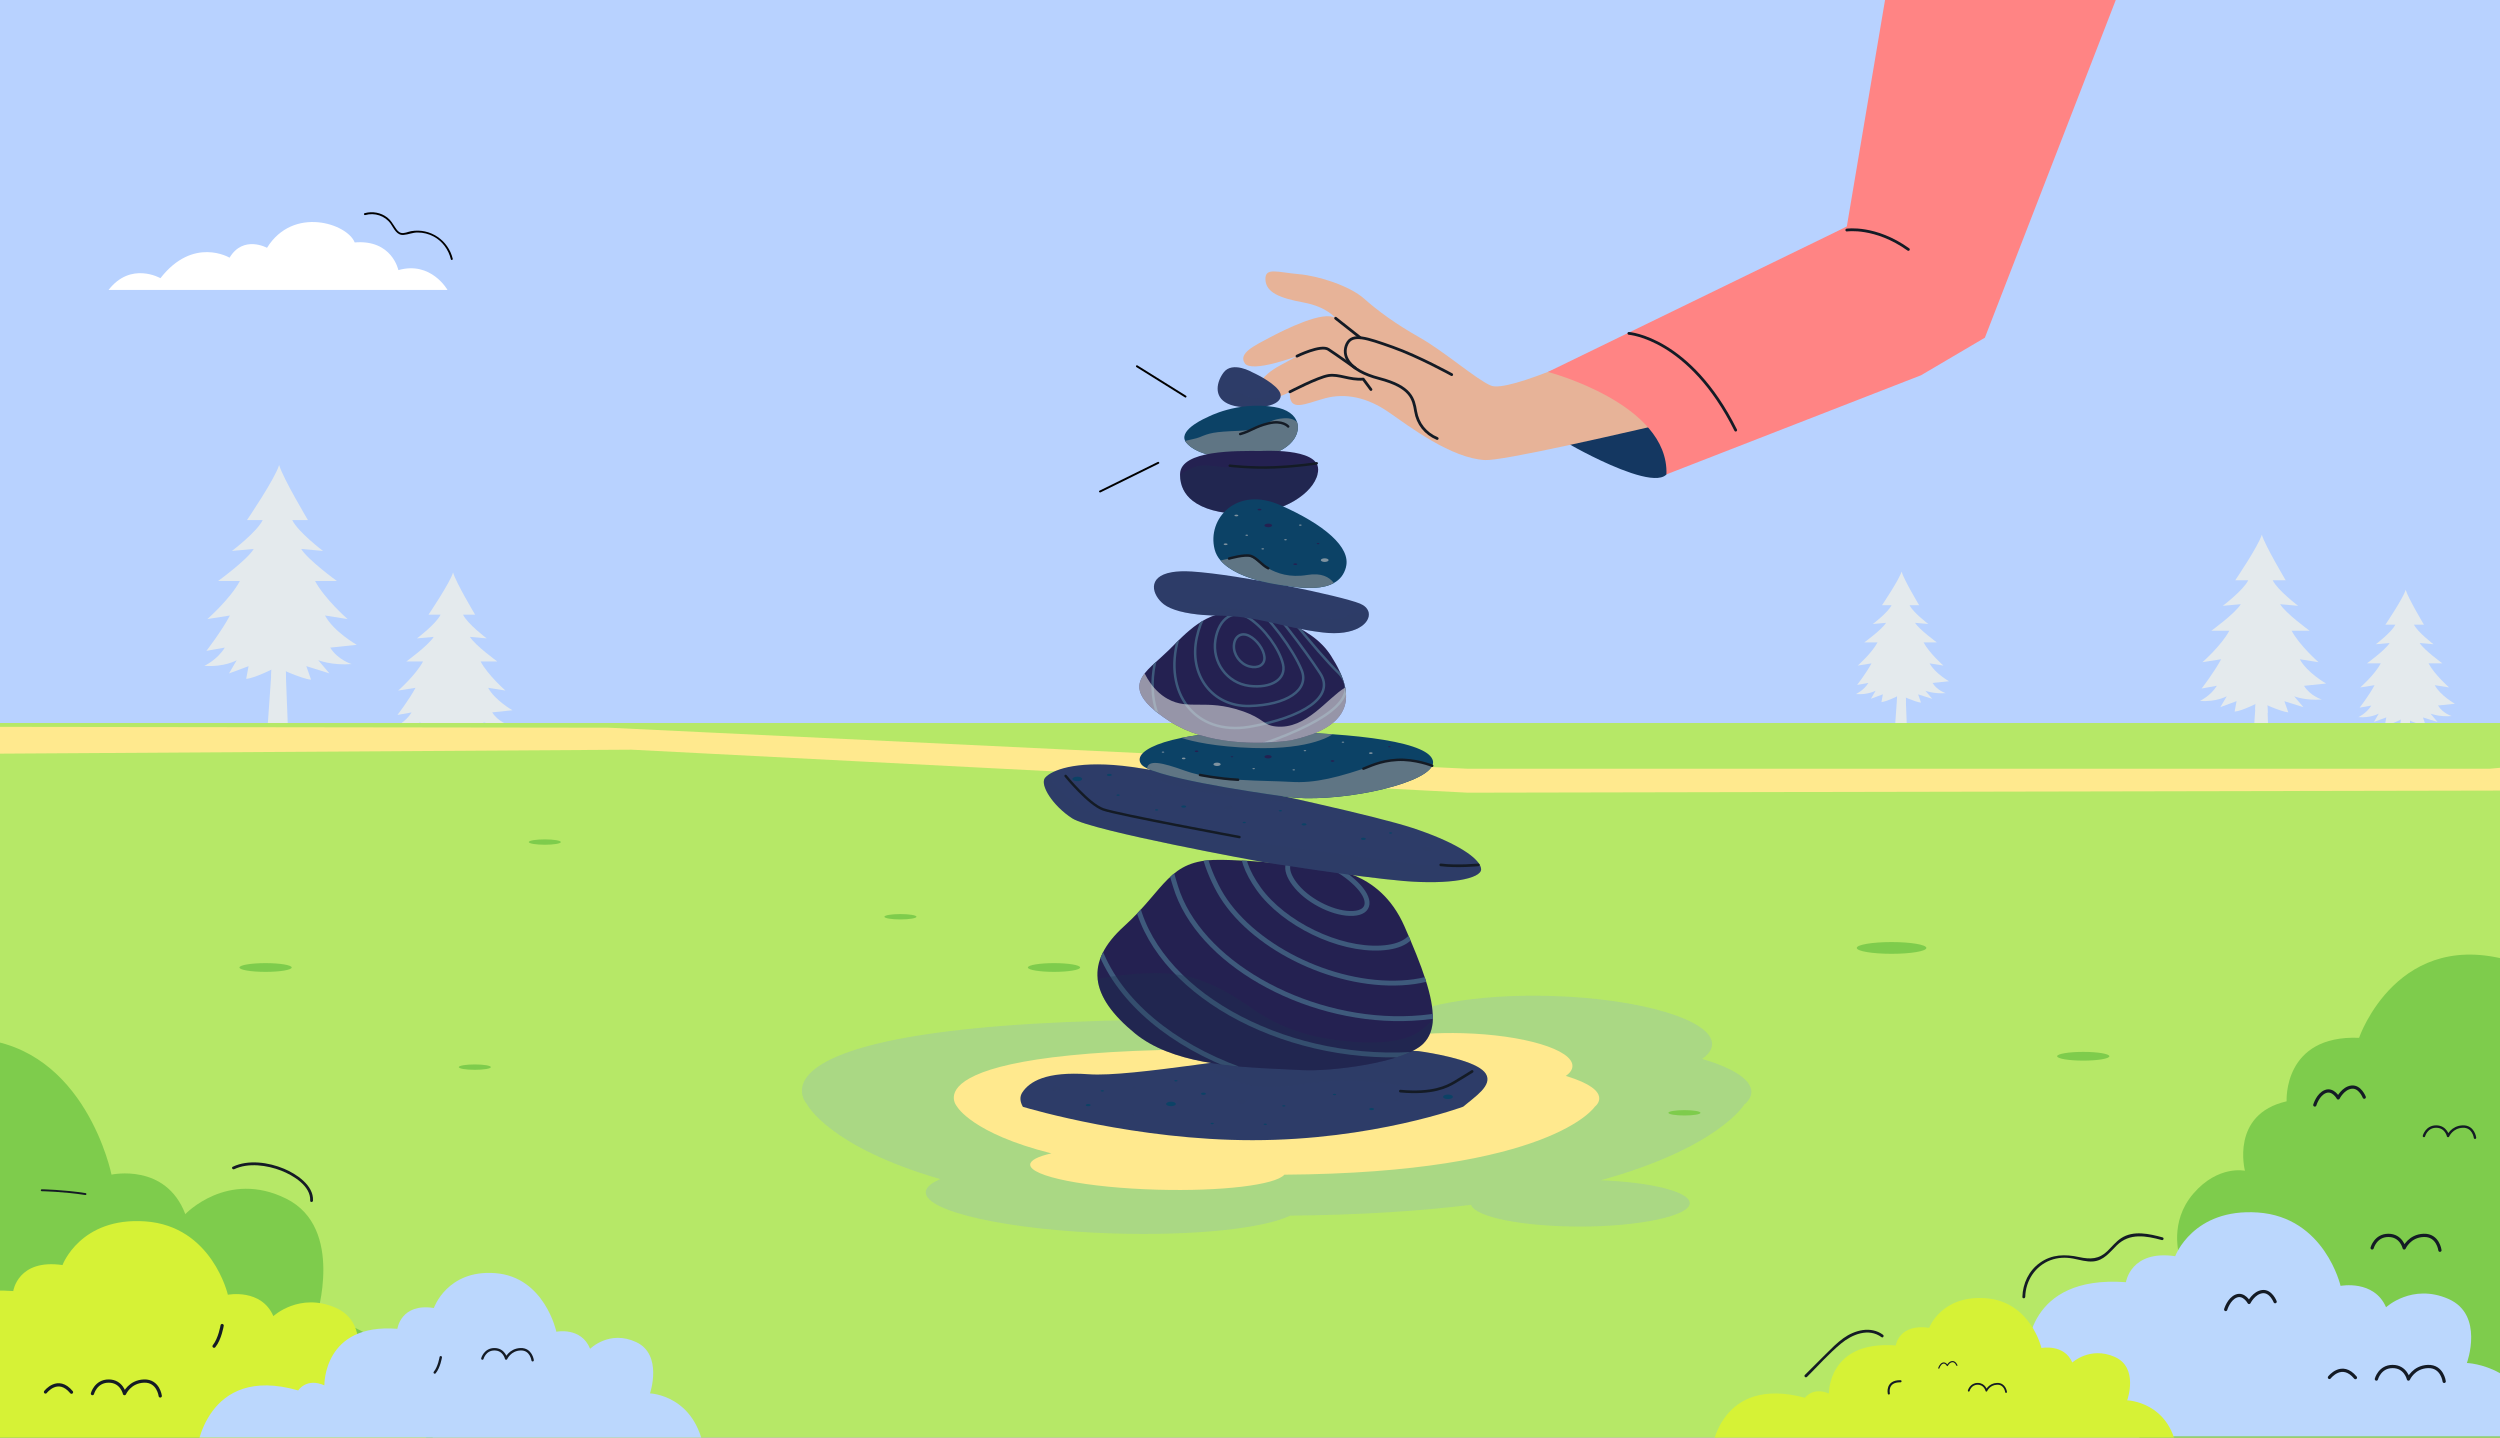<?xml version="1.0" encoding="UTF-8"?>
<svg xmlns="http://www.w3.org/2000/svg" xmlns:xlink="http://www.w3.org/1999/xlink" viewBox="0 0 400 230">
  <rect x="0" y="0" width="400" height="230" fill="#808080" stroke="none"/>
  <defs>
    <style>
      .cls-1 {
        fill: #fff;
      }

      .cls-2 {
        stroke-width: .43px;
      }

      .cls-2, .cls-3, .cls-4, .cls-5, .cls-6, .cls-7, .cls-8, .cls-9, .cls-10, .cls-11, .cls-12, .cls-13, .cls-14 {
        fill: none;
      }

      .cls-2, .cls-3, .cls-4, .cls-6, .cls-8, .cls-9, .cls-11, .cls-12, .cls-13, .cls-14 {
        stroke: #141b25;
        stroke-linecap: round;
        stroke-linejoin: round;
      }

      .cls-3 {
        stroke-width: .4px;
      }

      .cls-15 {
        fill: #7ecc4c;
      }

      .cls-16 {
        fill: #e4eaed;
      }

      .cls-17 {
        fill: #b6e867;
      }

      .cls-18 {
        fill: #d6f236;
      }

      .cls-19 {
        clip-path: url(#clippath-2);
      }

      .cls-20 {
        isolation: isolate;
      }

      .cls-21 {
        fill: #d2e8ff;
      }

      .cls-4 {
        stroke-width: .34px;
      }

      .cls-22 {
        fill: #b8d2ff;
      }

      .cls-23 {
        fill: #ffe98e;
      }

      .cls-5 {
        stroke-width: .78px;
      }

      .cls-5, .cls-7 {
        stroke: #3e5a7c;
        stroke-miterlimit: 10;
      }

      .cls-24 {
        clip-path: url(#clippath-1);
      }

      .cls-25 {
        fill: #e2e2e2;
        opacity: .6;
      }

      .cls-25, .cls-26, .cls-27, .cls-28, .cls-29 {
        mix-blend-mode: multiply;
      }

      .cls-30 {
        fill: #5f7584;
      }

      .cls-31 {
        fill: #ff8484;
      }

      .cls-32 {
        fill: #8093a0;
      }

      .cls-6 {
        stroke-width: .39px;
      }

      .cls-26 {
        fill: #7b96fa;
      }

      .cls-26, .cls-28 {
        opacity: .2;
      }

      .cls-7 {
        stroke-width: .4px;
      }

      .cls-27 {
        fill: #1d334f;
        opacity: .3;
      }

      .cls-8 {
        stroke-width: .45px;
      }

      .cls-33, .cls-28 {
        fill: #2d3c68;
      }

      .cls-34 {
        fill: #242151;
      }

      .cls-9 {
        stroke-width: .52px;
      }

      .cls-35 {
        clip-path: url(#clippath);
      }

      .cls-36 {
        fill: #bbd7fd;
      }

      .cls-37 {
        fill: #143761;
      }

      .cls-38 {
        fill: #141b25;
      }

      .cls-11 {
        stroke-width: .31px;
      }

      .cls-12 {
        stroke-width: .39px;
      }

      .cls-13 {
        stroke-width: .29px;
      }

      .cls-39 {
        fill: #e7b398;
      }

      .cls-14 {
        stroke-width: .19px;
      }

      .cls-40 {
        fill: #0c4266;
      }
    </style>
    <clipPath id="clippath">
      <rect class="cls-10" width="400" height="230"/>
    </clipPath>
    <clipPath id="clippath-1">
      <path class="cls-10" d="m229.26,163.04c-.05,1.63-.53,2.93-1.52,3.93-3.13,3.13-15.02,4.5-19.38,4.25-1.15-.07-2.4-.12-3.72-.18-7.51-.34-17.2-.91-23.04-5.7-3.56-2.92-5.68-5.79-5.98-8.72-.28-2.74,1.03-5.52,4.22-8.41,6.62-6,7.13-10.63,15-10.63.69,0,1.39,0,2.1.03h0c7.34.23,15.02,1.47,15.02,1.47,0,0,8.63-.26,12.75,9.13,2.82,6.4,4.65,11.34,4.53,14.83Z"/>
    </clipPath>
    <clipPath id="clippath-2">
      <path class="cls-10" d="m209.16,117.75c-.76.26-1.62.49-2.56.7,0,0-7.67,1.31-14.71-.86h0s0,0,0,0c-1.62-.5-3.21-1.19-4.66-2.12-7.76-5-4.88-7.26-1.5-10.25.36-.32.71-.65,1.07-1,3-2.93,6.06-6.6,11.31-6.26,2.42.16,4.9.62,7.17,1.44h.02c3.24,1.15,6.07,2.99,7.68,5.56,2.54,4.02,5.07,9.86-3.81,12.8Z"/>
    </clipPath>
  </defs>
  <g class="cls-20">
    <g id="OBJECTS">
      <g class="cls-35">
        <rect class="cls-22" x="-191.1" y="-1.67" width="787.55" height="231.56"/>
        <path class="cls-21" d="m7.7,127.86c.79,0,.79-1.23,0-1.23s-.79,1.23,0,1.23h0Z"/>
        <path d="m181.82,58.73c2.6,1.62,5.19,3.24,7.79,4.86.17.1.32-.16.16-.27l-7.79-4.86c-.17-.1-.32.16-.16.27h0Z"/>
        <path d="m176.08,78.78c3.11-1.53,6.22-3.07,9.33-4.6.18-.09.02-.35-.16-.27-3.11,1.53-6.22,3.07-9.33,4.6-.18.09-.02.35.16.27h0Z"/>
        <path d="m58.44,34.41c1.5-.43,3.18.11,4.08,1.41.52.75.95,1.85,2.04,1.77.78-.06,1.48-.4,2.28-.39.89,0,1.78.23,2.56.65,1.4.75,2.37,2.11,2.74,3.64.05.19.34.11.3-.08-.72-2.99-3.62-4.96-6.67-4.42-.49.09-1.11.41-1.61.27-.44-.12-.72-.54-.95-.9-.38-.58-.69-1.13-1.25-1.56-1.02-.79-2.38-1.04-3.62-.69-.19.05-.11.35.08.3h0Z"/>
        <g class="cls-29">
          <polygon class="cls-16" points="73.64 125.83 70.92 125.83 71.5 117.52 72.66 101.17 73.33 118.02 73.64 125.83"/>
          <polygon class="cls-16" points="73.33 118.02 71.5 117.52 72.66 101.17 73.33 118.02"/>
          <path class="cls-16" d="m78.73,113.98l3.26-.34s-2.82-1.6-3.89-3.59l2.77.44s-2.82-2.48-3.98-4.66h2.67s-3.55-2.57-4.37-3.93l2.67.24s-3.08-2.33-3.77-3.79h1.93s-3.05-5.1-3.53-6.75c-.49,1.65-3.93,6.75-3.93,6.75h1.93c-.7,1.46-3.77,3.79-3.77,3.79l2.67-.24c-.83,1.36-4.37,3.93-4.37,3.93h2.67c-1.17,2.19-3.98,4.66-3.98,4.66l2.77-.44c-1.07,1.99-2.89,4.34-2.89,4.34l2.26-.4c-.92,1.51-2.5,2.24-2.5,2.24,2.43.19,3.96-.69,3.96-.69l-.94,1.62,2.4-.89-.29,1.55c1.17-.1,3.71-1.44,3.71-1.44,0,0,3.08,1.45,4.24,1.54l-.58-1.66,2.82.89-1.37-1.62s1.67.67,4.09.47c0,0-1.71-.52-2.64-2.03Z"/>
        </g>
        <g class="cls-29">
          <polygon class="cls-16" points="46.17 119.09 42.62 119.09 43.38 108.23 44.89 86.89 45.77 108.89 46.17 119.09"/>
          <polygon class="cls-16" points="45.77 108.89 43.38 108.23 44.89 86.89 45.77 108.89"/>
          <path class="cls-16" d="m52.82,103.62l4.26-.45s-3.69-2.09-5.08-4.69l3.61.57s-3.68-3.23-5.2-6.09h3.49s-4.63-3.36-5.71-5.13l3.49.32s-4.02-3.04-4.92-4.94h2.51s-3.98-6.66-4.61-8.81c-.63,2.16-5.14,8.81-5.14,8.81h2.51c-.91,1.9-4.92,4.94-4.92,4.94l3.49-.32c-1.08,1.78-5.71,5.13-5.71,5.13h3.49c-1.52,2.85-5.2,6.09-5.2,6.09l3.61-.57c-1.39,2.6-3.77,5.66-3.77,5.66l2.95-.53c-1.2,1.97-3.27,2.92-3.27,2.92,3.17.25,5.17-.89,5.17-.89l-1.23,2.11,3.13-1.16-.38,2.03c1.52-.13,4.84-1.88,4.84-1.88,0,0,4.02,1.89,5.54,2.01l-.76-2.17,3.69,1.16-1.78-2.11s2.17.87,5.34.62c0,0-2.24-.68-3.44-2.65Z"/>
        </g>
        <g class="cls-29">
          <polygon class="cls-16" points="305.19 118.7 303.03 118.7 303.5 112.08 304.41 99.08 304.95 112.48 305.19 118.7"/>
          <polygon class="cls-16" points="304.95 112.48 303.5 112.08 304.41 99.08 304.95 112.48"/>
          <path class="cls-16" d="m309.25,109.27l2.59-.27s-2.25-1.27-3.1-2.86l2.2.35s-2.24-1.97-3.17-3.71h2.12s-2.82-2.05-3.48-3.13l2.12.19s-2.45-1.85-3-3.01h1.53s-2.43-4.06-2.81-5.37c-.39,1.31-3.13,5.37-3.13,5.37h1.53c-.55,1.16-3,3.01-3,3.01l2.12-.19c-.66,1.08-3.48,3.13-3.48,3.13h2.12c-.93,1.74-3.17,3.71-3.17,3.71l2.2-.35c-.85,1.58-2.3,3.45-2.3,3.45l1.8-.32c-.73,1.2-1.99,1.78-1.99,1.78,1.93.15,3.15-.54,3.15-.54l-.75,1.29,1.91-.71-.23,1.24c.93-.08,2.95-1.14,2.95-1.14,0,0,2.45,1.15,3.38,1.23l-.46-1.32,2.25.71-1.09-1.29s1.32.53,3.26.38c0,0-1.36-.41-2.1-1.61Z"/>
        </g>
        <g class="cls-29">
          <polygon class="cls-16" points="385.87 122.68 383.62 122.68 384.1 115.8 385.06 102.28 385.61 116.22 385.87 122.68"/>
          <polygon class="cls-16" points="385.61 116.22 384.1 115.8 385.06 102.28 385.61 116.22"/>
          <path class="cls-16" d="m390.08,112.88l2.7-.28s-2.34-1.32-3.22-2.97l2.29.36s-2.33-2.05-3.29-3.86h2.21s-2.93-2.13-3.62-3.25l2.21.2s-2.54-1.93-3.12-3.13h1.59s-2.52-4.22-2.92-5.58c-.4,1.37-3.25,5.58-3.25,5.58h1.59c-.58,1.21-3.12,3.13-3.12,3.13l2.21-.2c-.68,1.12-3.62,3.25-3.62,3.25h2.21c-.96,1.81-3.29,3.86-3.29,3.86l2.29-.36c-.88,1.65-2.39,3.59-2.39,3.59l1.87-.33c-.76,1.25-2.07,1.85-2.07,1.85,2.01.16,3.27-.57,3.27-.57l-.78,1.34,1.98-.73-.24,1.29c.96-.08,3.07-1.19,3.07-1.19,0,0,2.55,1.2,3.51,1.28l-.48-1.37,2.34.73-1.13-1.34s1.38.55,3.39.39c0,0-1.42-.43-2.18-1.68Z"/>
        </g>
        <g class="cls-29">
          <polygon class="cls-16" points="363.15 122.52 360.21 122.52 360.84 113.54 362.09 95.89 362.82 114.09 363.15 122.52"/>
          <polygon class="cls-16" points="362.82 114.09 360.84 113.54 362.09 95.89 362.82 114.09"/>
          <path class="cls-16" d="m368.65,109.73l3.52-.37s-3.05-1.73-4.2-3.88l2.99.47s-3.04-2.67-4.3-5.03h2.88s-3.83-2.78-4.72-4.25l2.88.26s-3.32-2.52-4.07-4.09h2.08s-3.29-5.51-3.82-7.29c-.52,1.78-4.25,7.29-4.25,7.29h2.08c-.75,1.57-4.07,4.09-4.07,4.09l2.88-.26c-.89,1.47-4.72,4.25-4.72,4.25h2.88c-1.26,2.36-4.3,5.03-4.3,5.03l2.99-.47c-1.15,2.15-3.12,4.68-3.12,4.68l2.44-.44c-1,1.63-2.7,2.42-2.7,2.42,2.62.21,4.28-.74,4.28-.74l-1.02,1.74,2.59-.96-.31,1.68c1.26-.1,4.01-1.55,4.01-1.55,0,0,3.33,1.56,4.58,1.67l-.63-1.79,3.05.96-1.48-1.74s1.8.72,4.42.51c0,0-1.85-.56-2.85-2.19Z"/>
        </g>
        <rect class="cls-17" x="-191.49" y="115.68" width="788.18" height="119.32"/>
        <polygon class="cls-23" points="-190 121.78 101.06 119.95 234.86 126.83 404.05 126.48 467.65 119.95 591.53 123 591.35 116.27 462.87 117.17 398.32 123 234.86 123 97.33 116.43 -19.83 116.27 -190 116.27 -190 121.78"/>
        <rect class="cls-10" x="-189.99" y="20.21" width="197.19" height="34.39" transform="translate(-182.8 74.81) rotate(180)"/>
        <path class="cls-1" d="m42.72,39.65s-3.79-2.09-5.99,1.58c0,0-5.8-3.47-11.06,3.28,0,0-4.73-2.73-8.3,1.88h54.23s-2.63-4.67-7.86-3.17c0,0-1-4.93-6.99-4.43-1.17-3.01-9.84-5.89-14.03.86Z"/>
        <path class="cls-37" d="m249.23,58.9s10.88.95,16.75,12.46c5.87,11.52-14.38,0-14.38,0,0,0-10.79-5.98-2.37-12.46Z"/>
        <path class="cls-39" d="m307.37,57.86s-64.36,16.04-69.76,15.75c-5.39-.28-12.02-5.3-15.42-7.66-3.41-2.37-6.93-3.11-10.2-2.22-3.26.89-5.8,2.32-5.61-1.04,0,0-2.98,1.79-4.44.58-1.45-1.21.11-3.3,2.73-4.72,2.63-1.42,2.84-1.56,2.84-1.56,0,0-7.24,2.73-8.34,1.14-1.1-1.6,1.56-2.84,3.97-4.12,2.41-1.28,8.76-4.44,10.54-3.09,0,0-1.28-1.81-5.11-2.52-3.83-.71-6-1.6-6.1-3.65-.11-2.06,1.99-1.17,5.29-.89s8.23,1.92,10.47,3.9c2.24,1.99,5.04,4.05,8.98,6.28,3.94,2.24,9.09,6.74,11.35,7.66,5.5,2.24,56.92-25.45,56.92-25.45l11.88,21.61Z"/>
        <path class="cls-8" d="m232.27,59.94s-5.3-2.93-9.46-4.4c-4.16-1.47-6.43-2.27-7.29-.52-.85,1.75.05,4.21,5.16,5.54s5.49,3.26,5.82,5.25c.33,1.99,1.56,3.55,3.45,4.35"/>
        <path class="cls-8" d="m206.39,62.69s4.45-2.32,6.15-2.6c1.7-.28,3.33.74,5.58.57l1.23,1.66"/>
        <line class="cls-8" x1="213.7" y1="50.92" x2="217.64" y2="54.03"/>
        <path class="cls-8" d="m207.52,56.98s3.8-1.87,5.01-1.09c1.21.78,4.31,3,4.31,3"/>
        <path class="cls-31" d="m247.67,59.51s19.37,5.06,18.96,16.39l40.74-15.86,10.21-6.01,25.42-65.58-39.67,1.33-7.84,46.47-47.82,23.26Z"/>
        <path class="cls-8" d="m260.62,53.34s9.71.68,17.09,15.48"/>
        <path class="cls-8" d="m295.49,36.81s4.55-.69,9.85,3.1"/>
        <rect class="cls-10" x="191.02" y="11.97" width="110.51" height="59.29"/>
        <path class="cls-26" d="m272.35,169.42c1-.71,1.56-1.49,1.58-2.32.11-3.88-11.46-7.35-25.83-7.75-11.99-.34-22.15,1.57-25.25,4.46-5.03-.21-10.47-.38-16.4-.51-91.47-1.96-77.36,13.34-77.36,13.34h0s3.4,6.81,21.37,12.02c-1.49.62-2.32,1.33-2.34,2.09-.08,3.12,13.32,6.08,29.92,6.6,13.03.41,24.16-.8,28.39-2.85,11.27-.1,20.84-.74,28.95-1.73.62,1.95,8.19,3.48,17.46,3.48s17.52-1.68,17.52-3.74c0-1.83-6.14-3.35-14.25-3.67,18.96-5.23,23.04-12.2,23.04-12.2h.03s4.96-3.68-6.85-7.22Z"/>
        <path class="cls-15" d="m241.31,176.85c0,.66-3.19,1.2-7.12,1.2s-7.12-.54-7.12-1.2,3.19-1.2,7.12-1.2,7.12.54,7.12,1.2Z"/>
        <path class="cls-15" d="m213.16,183.08c0,.51-2.47.93-5.52.93s-5.52-.42-5.52-.93,2.47-.93,5.52-.93,5.52.42,5.52.93Z"/>
        <path class="cls-15" d="m78.54,170.74c0,.24-1.15.43-2.57.43s-2.57-.19-2.57-.43,1.15-.43,2.57-.43,2.57.19,2.57.43Z"/>
        <ellipse class="cls-15" cx="144.07" cy="146.68" rx="2.57" ry=".43"/>
        <ellipse class="cls-15" cx="87.17" cy="134.73" rx="2.57" ry=".43"/>
        <path class="cls-15" d="m272.08,178.05c0,.24-1.15.43-2.57.43s-2.57-.19-2.57-.43,1.15-.43,2.57-.43,2.57.19,2.57.43Z"/>
        <path class="cls-15" d="m308.22,151.67c0,.52-2.49.94-5.57.94s-5.57-.42-5.57-.94,2.49-.94,5.57-.94,5.57.42,5.57.94Z"/>
        <path class="cls-23" d="m250.52,172.16c.68-.48,1.06-1.01,1.07-1.58.07-2.64-7.79-5-17.56-5.27-8.15-.23-15.05,1.07-17.16,3.03-3.42-.14-7.12-.26-11.15-.34-62.17-1.34-52.58,9.07-52.58,9.07,0,0,2.38,4.28,15.08,7.47-2.13.48-3.37,1.1-3.39,1.79-.05,1.9,9.06,3.71,20.35,4.02,10.32.29,18.89-.76,20.32-2.4,42.77-.3,49.68-10.89,49.68-10.89,0,0,3.37-2.5-4.65-4.91Z"/>
        <ellipse class="cls-15" cx="168.64" cy="154.8" rx="4.18" ry=".7"/>
        <ellipse class="cls-15" cx="42.49" cy="154.8" rx="4.18" ry=".7"/>
        <ellipse class="cls-15" cx="333.32" cy="169" rx="4.18" ry=".7"/>
        <g>
          <path class="cls-33" d="m200.4,182.43c19.28,0,33.71-5.36,33.71-5.36h0c1.88-1.6,4.78-3.41,3.62-5.28-.26-.41-.74-.79-1.36-1.13-3.03-1.65-9.4-2.48-9.4-2.48,0,0-6.5-.41-16.25,0-4.89.2-12.32,1.26-19.39,2.2-7.03.94-13.69,1.75-17.13,1.5-6.88-.5-9.5,1.2-10.63,2.91-.44.67-.39,1.45.09,2.3,1.3.39,18.21,5.34,36.73,5.34Z"/>
          <path class="cls-28" d="m236.37,170.65c-1.71.7-3.76,2.83-6.12,3.15-5,.69-6.58-.66-13.5-.87-7.57-.22-8.71,1.28-15.09.94-3.85-.21-7.31-2.49-10.33-3.49,7.07-.94,14.5-2,19.39-2.2,9.76-.41,16.25,0,16.25,0,0,0,6.36.83,9.4,2.48Z"/>
          <g>
            <path class="cls-28" d="m181.73,174c0,.1-.17.18-.39.18s-.39-.08-.39-.18.17-.18.39-.18.39.08.39.18Z"/>
            <path class="cls-40" d="m192.94,175c0,.1-.17.18-.39.18s-.39-.08-.39-.18.17-.18.39-.18.39.08.39.18Z"/>
            <path class="cls-28" d="m211.68,179.13c0,.1-.17.18-.39.18s-.39-.08-.39-.18.17-.18.39-.18.39.08.39.18Z"/>
            <path class="cls-40" d="m219.85,177.45c0,.1-.17.18-.39.18s-.39-.08-.39-.18.17-.18.39-.18.39.08.39.18Z"/>
            <path class="cls-40" d="m174.5,176.82c0,.1-.17.18-.39.18s-.39-.08-.39-.18.17-.18.39-.18.39.08.39.18Z"/>
            <path class="cls-40" d="m176.63,174.54c0,.07-.12.12-.26.12s-.26-.06-.26-.12.12-.12.26-.12.26.06.26.12Z"/>
            <path class="cls-40" d="m188.4,172.92c0,.07-.12.12-.26.12s-.26-.06-.26-.12.12-.12.26-.12.26.06.26.12Z"/>
            <path class="cls-40" d="m194.21,179.76c0,.07-.12.12-.26.12s-.26-.06-.26-.12.12-.12.26-.12.26.06.26.12Z"/>
            <path class="cls-28" d="m223.69,176.1c0,.07-.12.12-.26.12s-.26-.06-.26-.12.12-.12.26-.12.26.06.26.12Z"/>
            <path class="cls-28" d="m181.61,178.35c0,.07-.12.12-.26.12s-.26-.06-.26-.12.12-.12.26-.12.26.06.26.12Z"/>
            <path class="cls-40" d="m205.67,176.94c0,.07-.12.12-.26.12s-.26-.06-.26-.12.12-.12.26-.12.26.06.26.12Z"/>
            <path class="cls-40" d="m213.78,175.12c0,.07-.12.12-.26.12s-.26-.06-.26-.12.12-.12.26-.12.26.06.26.12Z"/>
            <path class="cls-40" d="m202.7,179.89c0,.07-.12.12-.26.12s-.26-.06-.26-.12.12-.12.26-.12.26.06.26.12Z"/>
            <path class="cls-28" d="m169.68,174.18c0,.2-.35.36-.78.36s-.78-.16-.78-.36.35-.36.78-.36.78.16.78.36Z"/>
            <path class="cls-40" d="m188.14,176.63c0,.2-.35.36-.78.36s-.78-.16-.78-.36.35-.36.78-.36.78.16.78.36Z"/>
            <path class="cls-28" d="m199.41,176.22c0,.2-.35.36-.78.36s-.78-.16-.78-.36.35-.36.78-.36.78.16.78.36Z"/>
            <ellipse class="cls-40" cx="231.68" cy="175.49" rx=".78" ry=".36"/>
          </g>
        </g>
        <g>
          <path class="cls-34" d="m229.26,163.04c-.05,1.63-.53,2.93-1.52,3.93-3.13,3.13-15.02,4.5-19.38,4.25-1.15-.07-2.4-.12-3.72-.18-7.51-.34-17.2-.91-23.04-5.7-3.56-2.92-5.68-5.79-5.98-8.72-.28-2.74,1.03-5.52,4.22-8.41,6.62-6,7.13-10.63,15-10.63.69,0,1.39,0,2.1.03h0c7.34.23,15.02,1.47,15.02,1.47,0,0,8.63-.26,12.75,9.13,2.82,6.4,4.65,11.34,4.53,14.83Z"/>
          <g class="cls-24">
            <g>
              <path class="cls-5" d="m159.46,144.52c8.31-12.89,14.9-24.52,20.41-32.99,4.69-8.42,16.77-14.14,21.45-14.39,3.02-.16,2.67,1.12,4.34,3.31,1.43,2.21,4.87,5.33,10.01,9.13,10.56,7.59,26.47,18,33.73,30.04,7.13,12.05,17.25,22.77,11.15,31.27-2.94,4.24-9.99,7.93-20.36,10.78-10.09,2.83-23.49,4.83-32.66,5.33-10.86.59-16.48-.37-22.12-2.35-5.42-1.99-10.86-5-16-8.8-10.58-7.59-18.39-18.44-9.95-31.33Z"/>
              <path class="cls-5" d="m167.1,144.11c7.64-22.11,16.11-40.21,28.62-40.89,4.13-.22,8.26,3.96,18.23,10.54,9.17,6.62,24.17,15.64,31.59,26.08,7.34,10.44,16.04,19.8,10.79,27.21-4.02,7.34-21.99,12.73-39.41,13.68-16.05.87-27.12-2.93-37-9.52-9.25-6.62-17.31-16.01-12.81-27.1Z"/>
              <path class="cls-5" d="m174.48,143.7c1.81-18.61,8.18-34.01,18.61-34.58,4.57-.25,10.29,3.2,19.5,8.78,8.78,5.6,21.06,13.32,28.82,22.16,7.72,8.83,13.82,16.89,10.36,23.16-2.79,6.23-15.14,10.67-28.98,11.42-25.08,1.37-48.74-12.41-48.33-30.94Z"/>
              <path class="cls-5" d="m181.6,143.32c-2.1-15.22,2.23-27.92,11.36-28.42,7.68-.42,28.22,10.94,44.08,25.4,7.2,7.27,11.65,13.98,9.52,19.13-1.79,5.13-10.17,8.71-20.88,9.29-20.78,1.13-41.32-10.22-44.08-25.4Z"/>
              <path class="cls-5" d="m188.46,142.94c-4.22-11.92-1.6-21.95,6.4-22.38,7.59-.41,24.67,8.54,37.54,19.99,13.13,11.44,10.5,21.46-6.4,22.38-15.98.87-33.06-8.09-37.54-19.99Z"/>
              <path class="cls-5" d="m195.06,142.58c-4.78-8.71-3.38-16.09,3.24-16.45,6.55-.36,19.71,6.23,29.2,14.68,9.57,8.45,8.17,15.82-3.24,16.45-11.19.61-24.34-5.97-29.2-14.68Z"/>
              <path class="cls-5" d="m201.41,142.24c-4-5.57-3.37-10.32,1.43-10.58,4.79-.26,13.55,3.97,19.52,9.44,5.98,5.47,5.35,10.21-1.43,10.58-6.74.37-15.5-3.87-19.52-9.44Z"/>
              <path class="cls-5" d="m216.48,146.15c-2.81.15-6.83-1.75-8.97-4.25-2.15-2.5-1.94-4.63.47-4.76,2.41-.13,6.43,1.77,8.97,4.25,2.55,2.48,2.34,4.61-.47,4.76Z"/>
            </g>
          </g>
          <path class="cls-27" d="m229.26,163.04c-.05,1.63-.53,2.93-1.52,3.93-3.13,3.13-15.02,4.5-19.38,4.25-1.15-.07-2.4-.12-3.72-.18-7.51-.34-17.2-.91-23.04-5.7-3.56-2.92-5.68-5.79-5.98-8.72,7.24-1.3,12.46-1.16,15.97.06,8.03,2.78,8.67,6.27,17.57,8.82,1.56.45,12.88,2.94,17.94-.46.87-.58,1.56-1.3,2.16-1.99Z"/>
        </g>
        <g>
          <path class="cls-33" d="m236.98,139.08c0,1.51-5.05,2.5-12.38,1.88-7.33-.62-22.74-3.07-22.74-3.07,0,0-27.15-4.93-30.28-6.94-3.13-2-5.25-5.38-4.38-6.49.08-.09.17-.19.3-.3,1.3-1.12,5.35-2.59,13.58-1.45,5.64.78,18.86,3.43,29.81,5.92h0c6.52,1.48,12.23,2.9,15.08,3.83,6.55,2.15,9.97,4.39,10.8,5.93.13.26.2.49.2.7Z"/>
          <path class="cls-28" d="m236.98,139.08c0,1.5-5.05,2.5-12.38,1.88-7.33-.62-22.74-3.07-22.74-3.07,0,0-27.15-4.93-30.27-6.94-3.13-2-5.25-5.38-4.38-6.5.08-.09.17-.19.3-.3,1.55,1.81,3.68,3.98,6,5.35,4.62,2.75,54.02,8.88,54.02,8.88h9.26c.13.26.2.49.2.7Z"/>
          <path class="cls-28" d="m210.89,128.62s-7.38-.31-16.75-1.63c-9.37-1.32-13.06-4.29-13.06-4.29,5.64.78,18.86,3.43,29.81,5.92Z"/>
          <g>
            <path class="cls-40" d="m177.88,123.99c0,.1-.17.18-.39.18s-.39-.08-.39-.18.17-.18.39-.18.39.08.39.18Z"/>
            <ellipse class="cls-40" cx="189.39" cy="129.05" rx=".39" ry=".18"/>
            <path class="cls-40" d="m209.04,131.9c0,.1-.17.18-.39.18s-.39-.08-.39-.18.17-.18.39-.18.39.08.39.18Z"/>
            <path class="cls-40" d="m218.53,134.21c0,.1-.17.18-.39.18s-.39-.08-.39-.18.17-.18.39-.18.39.08.39.18Z"/>
            <path class="cls-28" d="m175.58,126.92c0,.1-.17.18-.39.18s-.39-.08-.39-.18.17-.18.39-.18.39.08.39.18Z"/>
            <path class="cls-40" d="m179.15,127.22c0,.07-.12.12-.26.12s-.26-.06-.26-.12.12-.12.26-.12.26.06.26.12Z"/>
            <path class="cls-28" d="m184.36,127.22c0,.07-.12.12-.26.12s-.26-.06-.26-.12.12-.12.26-.12.26.06.26.12Z"/>
            <path class="cls-40" d="m199.34,131.6c0,.07-.12.12-.26.12s-.26-.06-.26-.12.12-.12.26-.12.26.06.26.12Z"/>
            <path class="cls-40" d="m222.75,133.28c0,.07-.12.12-.26.12s-.26-.06-.26-.12.12-.12.26-.12.26.06.26.12Z"/>
            <path class="cls-40" d="m185.31,129.59c0,.07-.12.12-.26.12s-.26-.06-.26-.12.12-.12.26-.12.26.06.26.12Z"/>
            <path class="cls-40" d="m205.12,129.72c0,.07-.12.12-.26.12s-.26-.06-.26-.12.12-.12.26-.12.26.06.26.12Z"/>
            <ellipse class="cls-28" cx="214.67" cy="131.47" rx=".26" ry=".12"/>
            <path class="cls-28" d="m205.12,133.28c0,.07-.12.12-.26.12s-.26-.06-.26-.12.12-.12.26-.12.26.06.26.12Z"/>
            <path class="cls-40" d="m173.15,124.63c0,.2-.35.36-.78.36s-.78-.16-.78-.36.35-.36.78-.36.78.16.78.36Z"/>
            <path class="cls-28" d="m197.32,129.23c0,.2-.35.36-.78.36s-.78-.16-.78-.36.35-.36.78-.36.78.16.78.36Z"/>
            <path class="cls-28" d="m229.08,135.81c0,.2-.35.36-.78.36s-.78-.16-.78-.36.35-.36.78-.36.78.16.78.36Z"/>
          </g>
        </g>
        <path class="cls-3" d="m170.5,124.15s3.67,4.52,6,5.35c2.33.83,21.81,4.43,21.81,4.43"/>
        <path class="cls-2" d="m236.53,138.38s-3.38.33-6.01,0"/>
        <path class="cls-2" d="m235.54,171.43s-1.68,1.05-2.84,1.74c-1.17.69-3.48,1.89-8.64,1.41"/>
        <g>
          <path class="cls-40" d="m229.15,122.52c-1.53,3.21-15.94,6.09-23.48,4.94,0,0-17.65-2.35-22.14-4.53-.45-.21-.76-.43-.92-.64-.23-.31-.32-.63-.25-.96.24-1.21,2.57-2.44,6.64-3.26,2.98-.6,6.88-.99,11.6-.99,4.18,0,8.57.12,12.63.4,5.97.42,11.22,1.18,13.98,2.42,1.16.51,1.88,1.12,2.05,1.81.07.27.03.54-.11.81Z"/>
          <path class="cls-30" d="m213.23,117.47s-3.18,2.52-12.75,2.21c-6.06-.2-9.66-1.04-11.48-1.62,2.98-.6,6.88-.99,11.6-.99,4.18,0,8.57.12,12.63.4h0Z"/>
          <path class="cls-30" d="m229.15,122.52c-1.53,3.21-15.94,6.09-23.48,4.94,0,0-17.65-2.35-22.14-4.54.21-1.36,2.21-1,6.14.42,4.83,1.74,13,1.51,16.84,1.76,3.84.25,7.59-.67,13.67-2.81,4.03-1.42,7.25-.53,8.97.23Z"/>
          <path class="cls-3" d="m229.15,122.52s-2.74-1.1-5.59-.94c-2.85.15-4.56,1.13-5.42,1.41"/>
          <path class="cls-3" d="m191.99,123.99s2.92.61,6.11.77"/>
          <g>
            <path class="cls-34" d="m191.74,120.21c0,.08-.13.14-.29.14s-.29-.06-.29-.14.13-.14.29-.14.29.06.29.14Z"/>
            <path class="cls-34" d="m213.5,121.76c0,.08-.13.14-.29.14s-.29-.06-.29-.14.13-.14.29-.14.29.06.29.14Z"/>
            <path class="cls-32" d="m219.62,120.5c0,.08-.13.14-.29.14s-.29-.06-.29-.14.13-.14.29-.14.29.06.29.14Z"/>
            <ellipse class="cls-32" cx="189.39" cy="121.35" rx=".29" ry=".14"/>
            <path class="cls-32" d="m186.28,120.34c0,.05-.09.09-.2.09s-.2-.04-.2-.09.09-.09.2-.09.2.04.2.09Z"/>
            <path class="cls-32" d="m200.79,122.99c0,.05-.09.09-.2.09s-.2-.04-.2-.09.09-.09.2-.09.2.04.2.09Z"/>
            <path class="cls-34" d="m222.5,119.48c0,.05-.09.09-.2.09s-.2-.04-.2-.09.09-.09.2-.09.2.04.2.09Z"/>
            <ellipse class="cls-34" cx="197.12" cy="121.08" rx=".2" ry=".09"/>
            <path class="cls-32" d="m208.99,120.11c0,.05-.09.09-.2.09s-.2-.04-.2-.09.09-.09.2-.09.2.04.2.09Z"/>
            <path class="cls-32" d="m215.07,118.75c0,.05-.09.09-.2.09s-.2-.04-.2-.09.09-.09.2-.09.2.04.2.09Z"/>
            <path class="cls-32" d="m207.2,123.18c0,.05-.09.09-.2.09s-.2-.04-.2-.09.09-.09.2-.09.2.04.2.09Z"/>
            <path class="cls-32" d="m195.31,122.29c0,.15-.26.27-.58.27s-.58-.12-.58-.27.26-.27.58-.27.58.12.58.27Z"/>
            <path class="cls-34" d="m203.47,121.08c0,.15-.26.27-.58.27s-.58-.12-.58-.27.26-.27.58-.27.58.12.58.27Z"/>
          </g>
        </g>
        <path class="cls-33" d="m204.38,64.29c-.82.65-2.58,1.04-5.41.86-1.1-.07-1.94-.27-2.56-.58-2.32-1.12-1.72-3.56-.61-5,1.42-1.84,4.58,0,4.58,0,0,0,3,1.33,4.17,2.83.53.68.49,1.37-.18,1.89Z"/>
        <path class="cls-28" d="m204.49,63.73c-.82.65-2.58,1.04-5.41.86-1.1-.07-1.94-.27-2.56-.58.3-.77.68-1.07,1-1.19,1.1-.4,1.92,1.1,3.71.92,1.1-.12,1.46-.76,2.33-.54.37.09.67.3.92.54Z"/>
        <g>
          <path class="cls-40" d="m207.08,70.2c-.82,1.24-2.46,2.32-4.77,2.7-4.54.74-8.38.33-10.7-.76-.79-.37-1.4-.82-1.81-1.32-.08-.09-.13-.19-.18-.28-.95-1.91,3.59-3.8,3.59-3.8,0,0,4.75-2.58,10.67-1.62,2.12.34,3.31,1.31,3.66,2.46.26.84.09,1.77-.47,2.63Z"/>
          <path class="cls-30" d="m207.08,70.2c-.82,1.24-2.46,2.32-4.77,2.7-4.54.74-8.38.33-10.7-.76-.79-.37-1.4-.82-1.81-1.32-.08-.09-.13-.19-.18-.28.82-.21,1.74-.35,2.3-.58,1.6-.66,2.16-.88,6.41-1.03,4.25-.16,3.94-1.78,7.06-2,1.14-.08,1.78.23,2.15.65.26.84.09,1.77-.47,2.63Z"/>
        </g>
        <g>
          <path class="cls-34" d="m210.91,75.07c0,.28-.04.57-.12.85-.04.18-.09.35-.17.53-1.21,3.06-6.23,5.94-11.97,5.8-3.56-.09-6.16-.84-7.8-2.11-1.35-1.04-2.03-2.45-2.04-4.14v-.17c.09-3.84,9.09-3.7,12.92-3.67,0,0,9.17-.58,9.17,2.92Z"/>
          <path class="cls-27" d="m210.8,75.92c-.04.18-.09.35-.17.53-1.21,3.06-6.23,5.94-11.97,5.8-3.56-.09-6.16-.84-7.8-2.11-1.35-1.04-2.03-2.45-2.04-4.14.53-.41,1.16-.8,1.91-1.11.19-.08.58-.27,1.16-.37,1.48-.26,2.79.33,6.51.29,4.11-.04,6.16-.06,8.17-.42,1.23-.22,2.42-.51,3.33.17.46.34.73.84.89,1.37Z"/>
        </g>
        <g>
          <path class="cls-34" d="m209.7,117.56c-.17.06-.35.12-.54.19-.76.26-1.62.49-2.56.7,0,0-7.67,1.31-14.71-.86h0s0,0,0,0c-1.62-.5-3.21-1.19-4.66-2.12-5.48-3.53-5.65-5.7-4.09-7.72.65-.84,1.6-1.66,2.59-2.54.36-.32.71-.65,1.07-1,.04-.04.07-.07.11-.1,2.96-2.91,6.01-6.49,11.2-6.15,2.42.16,4.9.62,7.17,1.44h.02c3.24,1.15,6.07,2.99,7.68,5.56.96,1.51,1.91,3.28,2.25,5.04.57,2.86-.44,5.73-5.52,7.57Z"/>
          <g class="cls-19">
            <g>
              <path class="cls-7" d="m199.87,130.75c-10.81,8.81-20.13,7.59-24.22,3.63-4.32-4.28-3.41-11.29,1-21.58,4.41-11.6,10.53-23.43,14.62-27.33,4.32-4.69,6.61-1.44,8.6-1.17,1.99.32,4.29,6.93,8.6,10.82,4.09,4.35,10.21,5.98,14.62,7.13,4.41,2.58,5.32,5.33,1,9.62-4.09,4.29-13.41,10.13-24.22,18.88Z"/>
              <path class="cls-7" d="m199.87,126.97c-8.94,5.59-16.67,4.72-20.26.88-3.75-3.94-3.35-10.84,0-19.53,3.35-9.39,8.3-18.11,11.88-21.33,3.75-3.67,6.14-1.84,8.38-.53,2.23,1.35,4.62,6.65,8.38,10.41,3.58,4.02,8.53,6.5,11.88,8.25,3.35,2.51,3.76,4.66,0,8.15-3.58,3.4-11.32,8.15-20.26,13.7Z"/>
              <path class="cls-7" d="m199.87,123.3c-7.21,3.24-13.48,2.34-16.54-1.23-3.19-3.56-3.18-9.79-.74-16.9,2.44-7.45,6.33-13.87,9.39-16.44,3.19-2.82,5.57-1.79,7.89,0,2.32,1.81,4.7,6.14,7.89,9.64,3.07,3.64,6.95,6.43,9.39,8.49,2.44,2.44,2.45,4.28-.74,7.03-3.07,2.64-9.33,6.19-16.54,9.41Z"/>
              <path class="cls-7" d="m199.87,119.75c-11.79,3.53-18.21-5.05-14.32-16.56,1.68-5.75,4.62-10.43,7.17-12.4,2.64-2.11,4.88-1.51,7.15.33,4,4.22,10.42,12.79,14.32,16.56,3.9,4-2.52,8.26-14.32,12.07Z"/>
              <path class="cls-7" d="m199.87,116.3c-8.71,1.4-13.8-5.45-11.35-14.12,2.45-8.89,7.54-12.22,11.35-8.58,3.81,3.53,8.9,10.38,11.35,14.12,2.45,3.73-2.64,7.06-11.35,8.58Z"/>
              <path class="cls-7" d="m199.87,112.96c-5.95.11-9.71-5.01-8.38-10.99,1.33-6.01,5.09-8.41,8.38-5.77,3.28,2.6,7.04,7.72,8.38,10.99,1.33,3.23-2.42,5.62-8.38,5.77Z"/>
              <path class="cls-7" d="m199.87,109.74c-3.54-.45-5.96-3.79-5.41-7.35.56-3.55,2.98-5.06,5.41-3.47,2.43,1.59,4.85,4.93,5.41,7.35.56,2.4-1.87,3.91-5.41,3.47Z"/>
              <path class="cls-7" d="m202.31,105.12c.11,1.23-.98,1.9-2.44,1.5-1.46-.4-2.55-1.91-2.44-3.38.11-1.46,1.21-2.13,2.44-1.5,1.23.63,2.33,2.15,2.44,3.38Z"/>
            </g>
          </g>
          <path class="cls-25" d="m209.7,117.56c-.17.06-.35.12-.54.19-.76.26-1.62.49-2.56.7,0,0-7.67,1.31-14.71-.86h0s0,0,0,0c-1.62-.5-3.21-1.19-4.66-2.12-5.48-3.53-5.65-5.7-4.09-7.72,1.17,2.3,2.56,3.45,3.68,4.07,3.41,1.89,6.05-.05,11.84,1.92,3.68,1.24,3.34,2.28,5.5,2.5,4.87.5,8.2-4.55,11.07-6.23.57,2.86-.44,5.73-5.52,7.57Z"/>
        </g>
        <g>
          <path class="cls-33" d="m211.6,101.19c-7.13-.87-9.81-2.67-17.41-2.71,0,0-3.04-.02-5.56-.71-.94-.26-1.81-.61-2.42-1.08-1.86-1.45-2.79-4.44,1.29-5.14.85-.15,1.91-.19,3.21-.11,7.62.5,23.75,3.87,26.88,5.13.73.3,1.18.75,1.35,1.27.02.05.03.09.04.14.38,1.67-2.09,3.87-7.39,3.21Z"/>
          <path class="cls-28" d="m211.6,101.19c-7.13-.87-9.81-2.67-17.41-2.71,0,0-3.04-.02-5.56-.71.46-.14.97-.26,1.51-.4,3.13-.75,9.19.37,14.22.54,5.03.17,8.85,1.9,10.99.71,1.01-.57,2.41-.75,3.59-.79.02.05.03.09.04.14.38,1.67-2.09,3.87-7.39,3.21Z"/>
        </g>
        <g>
          <path class="cls-40" d="m215.36,90.74c-.31,1.17-.96,2-1.94,2.54-1.65.93-4.21,1-7.48.47,0,0-7.73-.69-10.64-4.06-.46-.53-.79-1.12-.96-1.79-1.25-4.92,3.5-10.17,10.5-7.08,7,3.08,11.36,6.75,10.51,9.92Z"/>
          <path class="cls-30" d="m213.42,93.27c-1.65.93-4.21,1-7.48.47,0,0-7.73-.69-10.64-4.06.19-.05,3.4-.88,4.57-.69,1.2.19,3.7,3.94,9.32,3,2.21-.37,3.49.32,4.22,1.28Z"/>
          <path class="cls-3" d="m196.65,89.37s2.53-.73,3.5-.41c.97.32,1.72,1.46,2.77,1.97"/>
          <g>
            <path class="cls-32" d="m198.13,82.48c0,.08-.14.14-.31.14s-.31-.06-.31-.14.14-.14.31-.14.31.06.31.14Z"/>
            <path class="cls-34" d="m207.55,90.27c0,.08-.14.14-.31.14s-.31-.06-.31-.14.14-.14.31-.14.31.06.31.14Z"/>
            <path class="cls-34" d="m201.83,81.53c0,.08-.14.14-.31.14s-.31-.06-.31-.14.14-.14.31-.14.31.06.31.14Z"/>
            <path class="cls-32" d="m196.41,87.08c0,.08-.14.14-.31.14s-.31-.06-.31-.14.14-.14.31-.14.31.06.31.14Z"/>
            <path class="cls-32" d="m199.69,85.64c0,.05-.09.1-.21.1s-.21-.04-.21-.1.09-.1.21-.1.21.04.21.1Z"/>
            <path class="cls-34" d="m211.1,86.98c0,.05-.09.1-.21.1s-.21-.04-.21-.1.09-.1.21-.1.21.04.21.1Z"/>
            <ellipse class="cls-32" cx="208.05" cy="84.02" rx=".21" ry=".1"/>
            <path class="cls-32" d="m202.25,87.82c0,.05-.09.1-.21.1s-.21-.04-.21-.1.09-.1.21-.1.21.04.21.1Z"/>
            <path class="cls-32" d="m205.89,86.36c0,.05-.09.1-.21.1s-.21-.04-.21-.1.09-.1.21-.1.21.04.21.1Z"/>
            <path class="cls-34" d="m203.54,84.07c0,.16-.28.29-.62.29s-.62-.13-.62-.29.28-.29.62-.29.62.13.62.29Z"/>
            <path class="cls-32" d="m212.57,89.62c0,.16-.28.29-.62.29s-.62-.13-.62-.29.28-.29.62-.29.62.13.62.29Z"/>
          </g>
        </g>
        <path class="cls-3" d="m196.76,74.51s3.38.42,7.19.26,6.72-.64,6.72-.64"/>
        <path class="cls-3" d="m206.11,68.24s-.88-1.07-3.17-.5c-2.29.57-2.67,1.2-4.51,1.71"/>
        <path class="cls-15" d="m-108.22,232.48s3.13-32.72,35.67-22.82c0,0,2.89-4.83,9.16-1.87,0,0-.48-23.15,25.55-20.95,0,0,1.21-9.62,12.78-7.7,0,0,4.62-14.26,21.45-12.92,17.36,1.37,21.45,21.72,21.45,21.72,0,0,8.68-1.92,11.81,6.32,0,0,6.75-7.15,16.15-2.47,9.4,4.67,4.82,18.97,4.82,18.97,0,0,16.15.55,19.04,21.72H-108.22Z"/>
        <path class="cls-11" d="m10.79,210.66s3.26-4.29,6.86.05"/>
        <path class="cls-11" d="m6.68,190.44s3.5.06,6.99.61"/>
        <g>
          <path class="cls-15" d="m453.22,222.01s5.72-6.11,1.27-11.9c-5.24-6.83-12.7-2.38-12.7-2.38,0,0,5.08-11.92-2.22-19.05-4.2-4.1-8.78-5.21-12.42-5.25.64-1.32,1-2.79,1-4.35,0-5.53-4.49-10.02-10.02-10.02-1.59,0-3.09.38-4.42,1.04-.32-6.3-2.72-13.37-11.18-16.11-18.86-6.11-25.08,12.06-25.08,12.06-12.22-.48-11.59,10.16-11.59,10.16-9.05,2.06-6.67,11.11-6.67,11.11,0,0-4.29-.95-8.25,3.65-3.97,4.6-2.22,10-2.22,10-5.87,1.9-4.92,6.67-4.92,6.67,0,0-7.46,2.22-7.46,12.06s9.37,11.59,9.37,11.59h134.19c-5.4-11.67-26.67-9.28-26.67-9.28Z"/>
          <path class="cls-15" d="m383.99,191.77s1.05-2.29,2.86-2.67c1.81-.39,2.63,1.89,2.63,1.89,0,0,1.42-2.05,3.36-1.98,1.94.07,2.53,2.71,2.53,2.71"/>
          <path class="cls-15" d="m398,191.63s2.98-3.57,5.91.32"/>
          <path class="cls-15" d="m391,170.85s3.07-3.49,5.91.46"/>
          <path class="cls-15" d="m365.33,213.13s.74-2.86,3.7-2.86,3.6,2.86,3.6,2.86c0,0,1.16-2.75,4.44-2.86,3.28-.11,3.7,3.39,3.7,3.39"/>
          <path class="cls-15" d="m340.43,209.66s2.52-2.67,7.07-2.46"/>
        </g>
        <path class="cls-36" d="m296.74,229.83s1.93-17.69,22-12.34c0,0,1.78-2.61,5.65-1.01,0,0-.3-12.52,15.76-11.33,0,0,.74-5.2,7.88-4.16,0,0,2.85-7.71,13.23-6.99,10.7.74,13.23,11.74,13.23,11.74,0,0,5.35-1.04,7.28,3.42,0,0,4.16-3.87,9.96-1.34,5.8,2.53,2.97,10.26,2.97,10.26,0,0,9.96.3,11.75,11.74h-109.72Z"/>
        <path class="cls-9" d="m356.11,209.52s.49-1.7,1.71-2.16c1.22-.46,2.03,1.03,2.03,1.03,0,0,.77-1.57,2.13-1.73s2.04,1.61,2.04,1.61"/>
        <path class="cls-9" d="m334.74,221.39s-.67-3.2,2.75-3.12"/>
        <path class="cls-9" d="m372.71,220.39s1.98-2.6,4.16.03"/>
        <path class="cls-9" d="m380.22,220.65s.52-2.01,2.6-2.01,2.53,2.01,2.53,2.01c0,0,.82-1.93,3.12-2.01s2.6,2.38,2.6,2.38"/>
        <path class="cls-9" d="m379.54,199.67s.52-2.01,2.6-2.01,2.53,2.01,2.53,2.01c0,0,.82-1.93,3.12-2.01s2.6,2.38,2.6,2.38"/>
        <path class="cls-9" d="m370.37,176.8s.49-1.7,1.71-2.16c1.22-.46,2.03,1.03,2.03,1.03,0,0,.77-1.57,2.13-1.73s2.04,1.61,2.04,1.61"/>
        <path class="cls-12" d="m387.83,181.76s.39-1.51,1.96-1.51,1.9,1.51,1.9,1.51c0,0,.61-1.45,2.35-1.51s1.96,1.79,1.96,1.79"/>
        <path class="cls-18" d="m-41.29,231.25s1.93-17.69,22-12.34c0,0,1.78-2.61,5.65-1.01,0,0-.3-12.52,15.76-11.33,0,0,.74-5.2,7.88-4.16,0,0,2.85-7.71,13.23-6.99,10.7.74,13.23,11.74,13.23,11.74,0,0,5.35-1.04,7.28,3.42,0,0,4.16-3.87,9.96-1.34,5.8,2.53,2.97,10.26,2.97,10.26,0,0,9.96.3,11.75,11.74H-41.29Z"/>
        <path class="cls-18" d="m273.87,232.01s1.31-12,14.93-8.37c0,0,1.21-1.77,3.83-.68,0,0-.2-8.5,10.69-7.69,0,0,.5-3.53,5.35-2.82,0,0,1.93-5.23,8.98-4.74,7.26.5,8.98,7.97,8.98,7.97,0,0,3.63-.71,4.94,2.32,0,0,2.82-2.62,6.76-.91,3.93,1.71,2.02,6.96,2.02,6.96,0,0,6.76.2,7.97,7.97h-74.45Z"/>
        <path class="cls-36" d="m31.41,232.33s1.43-14.14,16.3-9.86c0,0,1.32-2.09,4.19-.81,0,0-.22-10,11.68-9.05,0,0,.55-4.16,5.84-3.33,0,0,2.11-6.16,9.8-5.58,7.93.59,9.8,9.38,9.8,9.38,0,0,3.97-.83,5.4,2.73,0,0,3.08-3.09,7.38-1.07,4.3,2.02,2.2,8.2,2.2,8.2,0,0,7.38.24,8.7,9.38H31.41Z"/>
        <path class="cls-9" d="m7.28,222.72s1.98-2.6,4.16.03"/>
        <path class="cls-9" d="m14.79,222.98s.52-2.01,2.6-2.01,2.53,2.01,2.53,2.01c0,0,.82-1.93,3.12-2.01s2.6,2.38,2.6,2.38"/>
        <path class="cls-6" d="m77.18,217.37s.39-1.49,1.93-1.49,1.87,1.49,1.87,1.49c0,0,.61-1.43,2.31-1.49s1.93,1.76,1.93,1.76"/>
        <path class="cls-9" d="m35.54,212.09s-.34,2.13-1.29,3.3"/>
        <path class="cls-6" d="m70.52,217.16s-.25,1.58-.96,2.44"/>
        <rect class="cls-10" x="338.67" y="167.35" width="235.86" height="49.51"/>
        <path class="cls-14" d="m310.21,218.9s.18-.62.62-.79c.45-.17.74.38.74.38,0,0,.28-.58.78-.63s.75.59.75.59"/>
        <path class="cls-4" d="m302.21,222.96s-.45-2,1.87-1.96"/>
        <path class="cls-13" d="m315,222.51s.29-1.1,1.43-1.1,1.39,1.1,1.39,1.1c0,0,.45-1.06,1.72-1.1s1.43,1.31,1.43,1.31"/>
        <path class="cls-38" d="m37.46,187.08c2.27-1.09,5.29-.65,7.55.23,1.87.73,4.74,2.44,4.62,4.79-.02.29.43.29.45,0,.13-2.46-2.68-4.28-4.63-5.1-2.46-1.03-5.72-1.51-8.21-.32-.26.13-.03.51.23.39h0Z"/>
        <path class="cls-38" d="m289.1,220.32c1.79-1.79,3.5-3.72,5.45-5.34,1.77-1.47,4.41-2.57,6.5-1.03.23.17.46-.22.23-.39-1.95-1.43-4.53-.75-6.35.56-1.04.75-1.93,1.67-2.84,2.57l-3.31,3.3c-.21.2.11.52.32.32h0Z"/>
        <path class="cls-38" d="m324.04,207.49c.06-2.57,1.58-4.92,4.02-5.85,1.2-.45,2.43-.5,3.68-.26,1.05.2,2.09.54,3.17.45,1.7-.14,2.67-1.49,3.79-2.59,2.04-2,4.68-1.51,7.19-.83.28.08.4-.36.12-.43-2.13-.57-4.66-1.17-6.65.14-.83.55-1.44,1.34-2.15,2.03-1.37,1.34-2.76,1.37-4.57.98-2.21-.48-4.34-.45-6.26.92-1.77,1.26-2.74,3.31-2.8,5.46,0,.29.44.29.45,0h0Z"/>
        <rect class="cls-10" width="400" height="230"/>
      </g>
    </g>
  </g>
</svg>